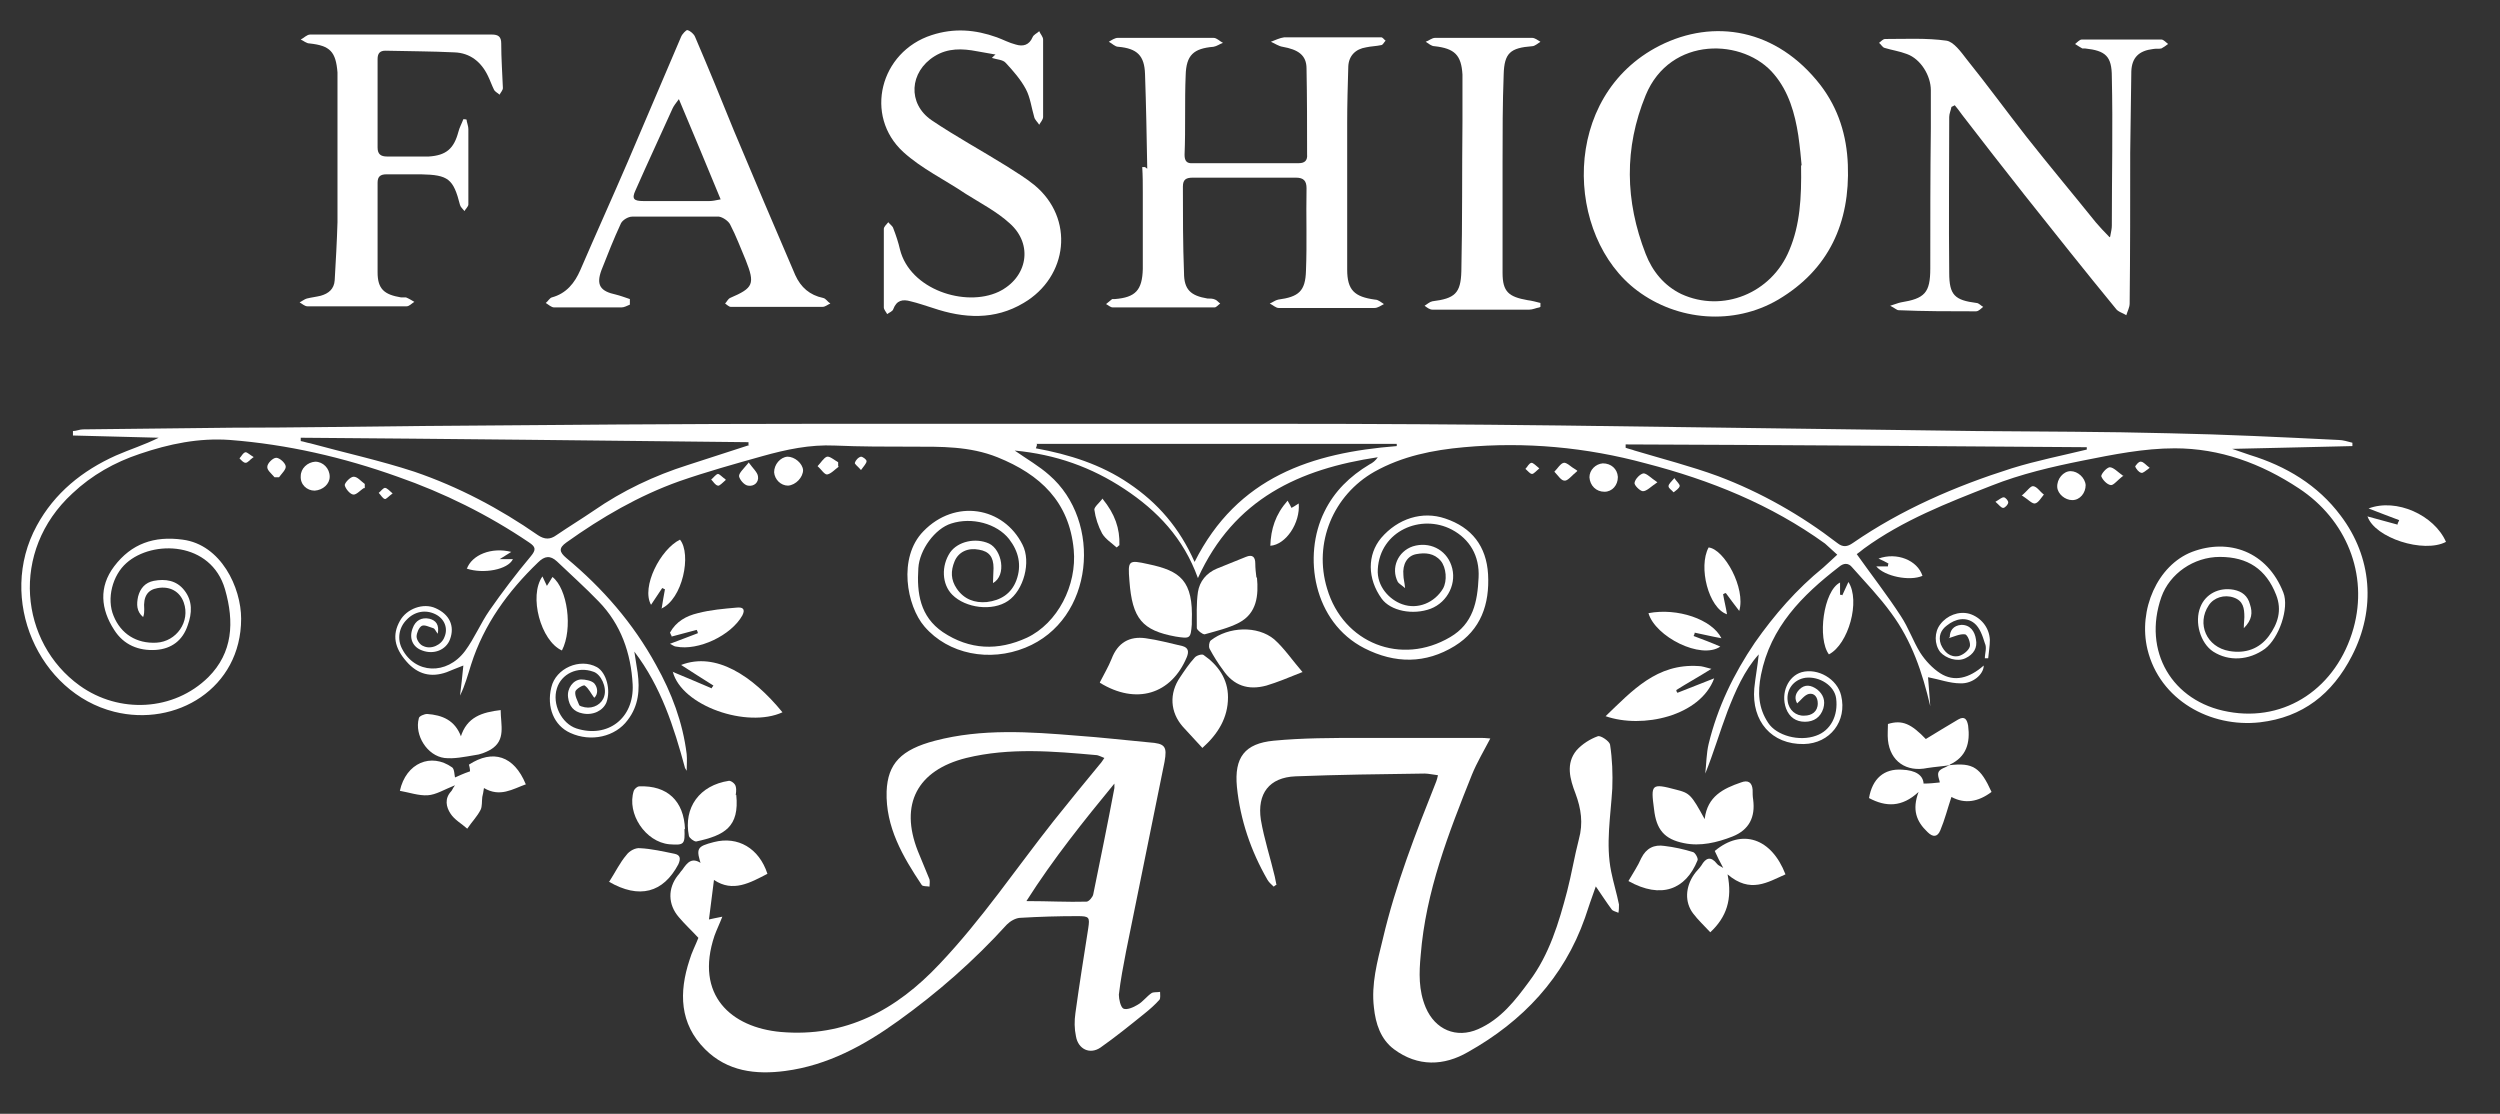 <svg xmlns="http://www.w3.org/2000/svg" id="_レイヤー_1" data-name="レイヤー 1" version="1.1" viewBox="0 0 448.9 200"><rect x="0" y="0" width="448.9" height="200" fill="#333333" stroke="none"/><defs><style> .cls-1 { fill: #fff; stroke-width: 0px; } </style></defs><path class="cls-1" d="M123,137.9c-2-7.4-4.3-14.6-9.1-20.9.2,1.3.4,2.5.6,3.8.4,3,.2,5.9-1.8,8.5-2.2,3-6.6,4-10.3,2.3-2.9-1.3-4.3-4.6-3.4-8.2.8-3.4,5.1-5.3,8.2-3.6,1.7,1,2.5,4.1,1.7,6.3-.6,1.5-2.4,2.4-4.3,2-1.6-.3-2.4-1.3-2.6-2.9-.2-1.6.9-3.1,2.3-3.2.8,0,1.9.2,2.4.7.7.8.7,2,0,2.6-.6-.8-1-1.7-1.7-2.2-.2-.2-1.6.6-1.7,1.1-.1.8.4,1.6.7,2.4.1.2.6.3,1,.4,1.6.3,3.1-.6,3.5-2,.5-1.6-.6-4-2-4.4-2.8-1-5.7.4-6.5,3-.9,2.8.8,6.3,3.5,7.2,5.6,1.8,10.4-1.8,10.1-7.9-.3-5.6-2.1-10.8-6.1-14.9-2.4-2.5-5-4.8-7.5-7.2-1.2-1.1-2.2-1-3.4.2-5.4,5.2-9.7,11.1-12,18.3-.6,1.9-1.1,3.8-2,5.6.2-1.6.4-3.3.6-5.4-1.2.5-2.1.8-3,1.2-2.8,1-5.2.4-7.2-1.9-2.2-2.5-2.6-4.8-1.2-7.3,1.2-2.2,4.2-3.3,6.4-2.3,2.5,1.1,3.5,3.2,2.6,5.6-.7,1.9-2.9,2.8-5,2-1.7-.6-2.4-2.2-1.7-4,.5-1.4,1.6-2,3-1.7,1.2.3,1.8,1.1,1.5,2.7-.4-.5-.5-.9-.8-1-.7-.2-1.6-.7-2.1-.4-.5.3-.9,1.3-.9,1.9,0,.6.6,1.5,1.2,1.7,1.4.7,3.3-.2,3.8-1.6.7-1.6,0-3.3-1.6-4.1-1.8-.9-3.8-.5-5.2,1-1.4,1.4-1.7,3.5-.8,5.2,2.3,4.5,8,4.8,11.3.4,1.7-2.3,2.8-5,4.4-7.3,2.3-3.3,4.8-6.6,7.4-9.7,1-1.2.9-1.7-.3-2.5-7.4-5-15.3-8.9-23.6-11.8-9.8-3.5-19.8-5.8-30.1-6.6-5.6-.4-10.9.7-16.2,2.5-4.5,1.5-8.6,3.8-12.1,7.1-11.3,10.4-9.4,26.8,1.3,34.5,7.1,5.1,16.9,4.6,23.1-1.5,4.4-4.4,4.7-9.9,3-15.8-2.5-8.6-13-8.9-17.7-4.7-2.5,2.2-3.6,6.4-2.3,9.5,1.3,3.2,4.1,5,7.7,4.8,3.6-.2,6.1-3.8,4.9-7.2-.7-2-2.5-3-4.7-2.6-1.8.3-2.6,1.5-2.4,3.8,0,.4,0,.9-.2,1.4-1.2-1-1.2-2.3-.9-3.7.4-1.5,1.3-2.5,2.8-2.8,2.1-.4,4.1-.1,5.5,1.7,1.5,1.9,1.4,4.1.6,6.3-.9,2.7-2.9,4.2-5.7,4.4-3.1.2-5.8-.9-7.5-3.6-2.4-3.7-2.8-7.7,0-11.4,3.1-4.1,7.2-5.5,12.3-4.8,6.9.9,10.5,8.6,10.5,14.2,0,12.5-11.7,19.5-22.8,16.7-13.5-3.4-21.1-20.2-13.9-33.4,3.2-5.9,8.2-9.9,14.2-12.6,2.5-1.1,5.1-1.9,7.7-3.2-5.1-.1-10.3-.3-15.4-.4,0-.3,0-.5,0-.8.6,0,1.2-.3,1.8-.3,8.9-.1,17.8-.2,26.7-.3,11.1,0,22.2-.2,33.3-.3,23.9-.2,47.8-.4,71.8-.4,27.5,0,55,0,82.6,0,16.9,0,33.8.1,50.7.3,25,.3,49.9.7,74.9,1,11.5.1,23.1.1,34.6.4,10.1.2,20.2.7,30.4,1.2.8,0,1.7.3,2.5.5,0,.2,0,.4,0,.6-7,.2-14,.3-21.6.5,1.4.5,2.3.8,3.2,1.1,6.5,2,12.2,5.4,16.3,10.9,5.6,7.4,6.4,16.7,2,25.2-3.5,6.8-8.8,11-16.5,11.9-8.9,1-18-4-20.2-13.1-1.7-7.1,1.8-15.1,8-17.5,6.6-2.5,13.5-.1,16.4,7.3,1.1,2.8-.8,8.2-3.3,10.1-2.9,2.1-6.5,2.3-9.3.5-2.3-1.5-3.4-5.3-2.3-8,.9-2.3,3.3-3.6,6-3.1,1.5.3,2.5,1.1,2.9,2.6.5,1.5.4,2.8-1.1,4.3,0-.9.1-1.5.1-2,0-1.6-.2-2.9-1.9-3.5-1.7-.6-3.6,0-4.5,1.4-2.2,3.3-.4,7.5,3.7,8.2,2.9.5,5.4-.4,7.1-2.7,1.6-2.2,2.4-4.6,1.3-7.4-1.8-4.6-5.1-6.8-10.1-6.8-4.7,0-9,3-10.5,7.2-3.4,9.7,1.9,18.8,12,20.6,10.3,1.9,19.5-4.3,22.5-15,2.7-9.7-1.3-19.5-9.8-25.1-6.8-4.5-14.2-7.2-22.3-7.2-5.5,0-11,1.1-16.5,2.2-5.5,1.1-11.1,2.4-16.4,4.5-7.9,3.1-15.9,6.2-22.9,11.3-.5.4-1,.8-1.3,1,2.7,3.8,5.5,7.4,7.9,11.1,1.4,2.1,2.2,4.5,3.5,6.6.9,1.4,2.2,2.8,3.6,3.7,2.5,1.6,5.2.9,7.8-1.4,0,1.6-2,3.3-4.2,3.2-1.9,0-3.7-.7-5.8-1.1.1,1.6.3,3.4.4,5.2-1.4-6-3.3-11.7-7-16.7-2.1-2.9-4.6-5.5-7-8.2-.7-.9-1.6-.8-2.4-.1-6.6,5.1-12.3,10.8-14,19.4-.6,3.1-.5,5.9,1.3,8.6,1.5,2.3,5.6,3.4,8.6,2.3,2.6-.9,4-3.6,3.6-6.7-.3-2.3-3-4-5.5-3.7-2.1.3-3.5,2.1-3.2,4.2.2,1.6,1.5,2.7,3,2.6,1.3,0,2.4-.7,2.4-2.2,0-1.1-.6-1.9-1.6-1.7-.8.2-1.4,1.1-2.1,1.7-.4-.7-.5-1.6.4-2.5,1-1,2.1-.8,3.2,0,1.1.9,1.5,2,1.1,3.4-.5,1.6-1.7,2.4-3.3,2.4-1.6,0-2.8-.8-3.4-2.4-1-2.8.4-5.8,2.8-6.5,2.9-.8,6.4,1.2,7.1,4.2,1.1,4.6-2,8.6-6.7,8.7-5.8.1-9.4-4.1-8.9-10,.2-2,.6-4,.8-6.1-2.6,2.9-4.2,6.6-5.6,10.2-1.4,3.7-2.5,7.5-4,11.2.2-1.8.2-3.6.6-5.3,1.6-6.6,4.5-12.6,8.3-18.2,3.5-5,7.5-9.6,12.3-13.5.8-.7,1.5-1.4,2.5-2.3-.8-.7-1.5-1.4-2.2-2-9.7-7-20.6-11.4-32.2-14.4-10.7-2.9-21.6-3.9-32.6-2.9-5.6.5-11.1,1.6-16.1,4.4-7.4,4.2-11,12.8-8.5,21,2.9,9.8,13.3,13.9,22.1,8.7,4.1-2.4,4.9-6.3,5.1-10.7.2-3.9-1.6-6.9-4.8-8.6-5.5-2.9-12.9.2-13.3,7.1-.2,3.1,2.1,5.5,4.4,6.3,2.8,1,5.8-.3,7.3-2.8.8-1.4.6-3.8-.4-5-1.2-1.4-2.8-1.5-4.4-1.2-1.6.3-2.5,1.8-2.3,3.8,0,.6.2,1.2.3,2.3-.7-.6-1.1-.8-1.3-1.1-1.3-2.5,0-5.5,2.7-6.4,2.9-.9,5.9.5,6.9,3.4,1.1,3.1-.6,6.6-3.7,7.8-3.2,1.2-7.2.4-8.8-1.8-2.6-3.6-2.6-7.9-.1-10.9,3-3.5,7.4-4.9,11.5-3.5,4.8,1.6,7.4,5,7.7,10,.3,5.4-1.3,10-6,12.9-5.2,3.2-10.7,3.2-16.2.4-9.2-4.7-11.1-16.6-7.2-24.5,1.8-3.7,4.6-6.4,8.1-8.5.6-.3,1.1-.7,1.5-1.3-14,2.1-25.8,7.4-32.3,21.7-2.6-7.2-7.3-12.1-13.2-16-5.9-3.9-12.3-6.2-19.7-6.9,2.3,1.6,4.4,2.8,6.2,4.4,9.6,8.3,8.1,26-4.3,31-6.4,2.6-13.8,1.2-18.1-3.8-3.2-3.7-4.8-12.4-.2-17.1,5.7-5.9,14.4-4.4,17.8,2.4,1.6,3.1.2,8.2-2.6,10.1-2.8,1.9-7.6,1.3-10-1.1-1.9-1.9-2-5.2-.4-7.6,1.4-2,4.6-2.7,7-1.6,2.3,1.1,3.2,5.7.7,7.1,0-1,.1-1.9.1-2.7,0-2-.8-3-2.6-3.3-2-.4-3.7.4-4.4,2.1-.7,1.7-.7,3.3.4,4.9,1.3,1.9,3.2,2.6,5.4,2.4,2.5-.3,4.4-1.5,5.3-3.9,1-2.7.4-5.2-1.3-7.4-2.2-2.8-6.7-4-10.4-2.8-2.9.9-5.7,4.7-5.9,8-.3,4.5.3,8.7,4.4,11.5,4.8,3.2,9.9,3.4,15.1,1,5.5-2.6,9-9.4,8.4-15.8-.8-8.6-6-13.5-13.7-16.6-5-2-10.1-1.9-15.3-1.9-4.6,0-9.3,0-13.9-.2-4.5-.2-8.7.7-13,1.9-5,1.4-10,2.8-14.9,4.5-7.3,2.6-14,6.5-20.3,11-1.4,1-1.3,1.7,0,2.8,6.5,5.4,12,11.7,16.1,19.2,2.8,5,4.8,10.3,5.5,16,.1,1,0,2,0,3ZM374.7,80.7c0-.1,0-.3,0-.4-27.6-.2-55.2-.4-82.8-.5,0,.2,0,.4,0,.6.5.2,1.1.3,1.6.5,5,1.5,10.1,2.8,15,4.6,7.7,2.9,14.9,7,21.4,12,1,.8,1.8.7,2.8,0,8.7-6,18.4-10.2,28.5-13.4,4.5-1.4,9.1-2.3,13.6-3.4ZM134.4,79.9c0-.2,0-.3,0-.5-26.8-.3-53.6-.6-80.4-.8,0,.2,0,.4,0,.6.6.1,1.1.3,1.7.4,6.2,1.7,12.6,3.1,18.7,5.1,7.9,2.7,15.3,6.6,22.2,11.4,1.2.8,2.2.8,3.3,0,2.2-1.5,4.5-2.9,6.7-4.4,5.2-3.6,10.9-6.3,16.9-8.2,3.7-1.2,7.4-2.4,11.1-3.6ZM186.2,79.8c0,.2-.1.4-.2.7,6,1.1,11.7,2.9,16.7,6.3,5.2,3.5,9.1,8,11.8,14.1,7.7-15.3,21.1-19.6,36.3-20.8v-.4c-21.6,0-43.1,0-64.7,0Z"></path><path class="cls-1" d="M126,155.6c-1.1-3.3-.9-3.6,2.2-4.4,4.3-1.1,8.1,1.1,9.6,5.7-3.1,1.6-6.2,3.4-9.6,1.1-.3,2.4-.6,4.7-.9,7.1.5-.1,1.3-.3,2.4-.5-.5,1.3-1,2.3-1.4,3.4-3.6,10.7,3,16.5,11.9,17.3,11.6,1,20.7-3.9,28.5-12.2,7.6-8,13.7-17.1,20.5-25.7,2.7-3.4,5.5-6.8,8.3-10.2.3-.3.5-.7.8-1.1-.5-.2-.9-.4-1.3-.5-7.8-.7-15.7-1.4-23.5.5-8.8,2.2-12,8.3-8.7,16.7.7,1.7,1.4,3.4,2.1,5.1.1.4,0,.9,0,1.3-.5-.1-1.2,0-1.4-.3-3.4-5.1-6.5-10.4-6.3-16.8.2-5,2.6-7.5,8.7-9.1,8.4-2.2,17-1.6,25.5-.9,4.3.3,8.6.8,12.9,1.2,2.9.2,3.3.7,2.8,3.5-2.3,11.3-4.6,22.7-6.9,34-.5,2.6-1,5.2-1.3,7.8,0,.8.3,2.2.8,2.5.6.3,1.8-.2,2.6-.7.9-.5,1.6-1.5,2.5-2.1.4-.2,1-.1,1.5-.2,0,.5.1,1.1-.1,1.4-.8.9-1.7,1.7-2.7,2.5-2.6,2.1-5.2,4.2-7.9,6.1-1.9,1.3-4,.3-4.4-2-.3-1.4-.3-2.8-.1-4.2.7-5.1,1.5-10.1,2.3-15.2.3-2,.2-2.2-1.9-2.2-3.4,0-6.8.1-10.2.3-.9,0-1.9.6-2.5,1.2-5.9,6.5-12.4,12.2-19.5,17.3-6.1,4.4-12.7,8-20.3,9-5.3.7-10.4.1-14.4-3.9-4.6-4.6-4.7-10.2-2.8-16,.4-1.4,1.1-2.7,1.6-4-1.2-1.3-2.4-2.4-3.5-3.7-2-2.3-2-5.2-.2-7.5.3-.3.5-.7.8-1,.9-1.3,1.8-2.6,3.9-.8ZM200.1,140.7c-5.5,6.7-10.9,13.4-15.8,21.1,4,0,7.4.2,10.8.1.4,0,1.1-.8,1.2-1.3,1.3-6.4,2.6-12.7,3.8-19.1,0-.3,0-.6,0-.8Z"></path><path class="cls-1" d="M286.6,159c-.8,2.2-1.4,4-2,5.8-3.8,10.8-11.2,18.6-21,24.1-4.3,2.5-9,2.7-13.3-.5-2.4-1.8-3.3-4.6-3.6-7.5-.5-4.2.6-8.2,1.6-12.3,2.3-9.8,5.9-19,9.6-28.3.1-.3.2-.6.3-1.1-.9-.1-1.7-.3-2.4-.3-7.7.1-15.5.2-23.2.5-4.7.2-6.9,3.1-6.2,7.8.6,3.5,1.7,6.8,2.5,10.2.1.5.2,1,.3,1.5-.2,0-.3.2-.5.3-.4-.4-.8-.7-1.1-1.2-3-5.2-4.9-10.8-5.5-16.7-.5-5.3,1.4-7.8,6.6-8.3,5.2-.5,10.5-.5,15.7-.5,7.1,0,14.2,0,21.2,0,.6,0,1.2,0,2,.1-1.2,2.3-2.4,4.3-3.3,6.5-4.2,10.5-8.3,21-9.2,32.4-.3,3.2-.4,6.3.9,9.4,1.7,4,5.5,5.6,9.4,3.9,4.1-1.8,6.7-5.2,9.2-8.6,3.6-4.8,5.3-10.5,6.8-16.2.8-3.1,1.3-6.2,2.1-9.3.8-2.9.4-5.5-.6-8.2-1-2.6-1.8-5.4.2-7.8,1-1.1,2.4-2,3.8-2.5.5-.2,2.1.9,2.2,1.5.4,2.6.5,5.3.4,7.9-.3,5-1.2,10-.2,14.9.4,2,1,3.9,1.4,5.9,0,.5,0,1-.1,1.5-.4-.2-1-.3-1.2-.6-.9-1.2-1.8-2.6-2.9-4.2Z"></path><path class="cls-1" d="M206,30.3c-.1-5.7-.2-11.3-.4-17-.1-3.3-1.4-4.6-4.8-4.9-.6,0-1.1-.6-1.7-.9.5-.3,1.1-.7,1.6-.7,5.7,0,11.5,0,17.2,0,.6,0,1.1.6,1.7.9-.6.2-1.1.6-1.7.7-3.6.3-4.9,1.5-5,5.1-.2,4.7,0,9.5-.2,14.3,0,1.1.4,1.6,1.5,1.5,6.3,0,12.7,0,19,0,1.1,0,1.6-.5,1.5-1.6,0-5.1,0-10.2-.1-15.4,0-2.4-1.5-3.4-4.3-3.9-.7-.1-1.4-.6-2.1-.9.8-.3,1.6-.7,2.4-.8,5.1,0,10.2,0,15.4,0,.7,0,1.4,0,2,0,.3,0,.5.4.8.6-.3.3-.5.8-.8.8-.9.2-1.8.2-2.7.4-1.9.3-3.1,1.5-3.2,3.4-.1,3.4-.2,6.8-.2,10.2,0,8.8,0,17.6,0,26.3,0,3.7,1.3,4.9,5,5.4.6,0,1.1.5,1.6.8-.6.3-1.1.7-1.7.7-5.7,0-11.5,0-17.2,0-.5,0-1-.5-1.6-.8.5-.2,1-.6,1.5-.7,3.7-.5,4.9-1.5,5-5.2.2-4.9,0-9.9.1-14.8,0-1.3-.5-1.9-1.9-1.9-6.2,0-12.3,0-18.5,0-1.2,0-1.8.3-1.8,1.6,0,5.2,0,10.4.2,15.5,0,3,1.2,4.1,4.2,4.6.5,0,1,0,1.4.2.3.1.6.5.9.7-.3.2-.7.7-1,.7-6.1,0-12.2,0-18.3,0-.4,0-.8-.4-1.2-.6.4-.3.7-.6,1.1-.9.1,0,.4,0,.5,0,3.7-.3,4.9-1.6,5-5.4,0-4.6,0-9.1,0-13.7,0-1.5,0-3-.1-4.6.2,0,.3,0,.5,0Z"></path><path class="cls-1" d="M331.8,29.6c.4,10.4-3.4,18.8-12.5,24.2-8,4.7-18.1,3.8-25.3-1.6-13-9.7-13.9-34.9,4-44,9.7-4.9,21-3.1,28.9,7.1,3.2,4.2,4.7,9,4.9,14.3ZM323.5,29.7c-.1-1.2-.3-3.3-.6-5.4-.6-3.9-1.7-7.8-4.3-10.9-5.4-6.6-18.7-7-23.1,3.7-3.9,9.5-3.7,19,0,28.5,1.2,3.1,3.3,5.7,6.4,7.2,7.4,3.4,16.2-.1,19.4-7.9,1.9-4.5,2.2-9.3,2.1-15.2Z"></path><path class="cls-1" d="M378.9,42.5c.2-1,.3-1.5.3-2,0-8.9.2-17.8,0-26.7,0-3.7-1.1-4.7-4.8-5.1-.2,0-.4,0-.5,0-.4-.2-.8-.5-1.3-.8.4-.3.8-.8,1.2-.8,4.8,0,9.5,0,14.3,0,.4,0,.8.5,1.2.8-.4.3-.8.6-1.2.8-.4.1-1,0-1.5.1-2.5.3-3.8,1.5-3.9,4-.1,4.9-.1,9.8-.2,14.6,0,9,0,18-.1,27.1,0,.7-.4,1.4-.6,2.1-.6-.4-1.5-.6-1.9-1.2-5.5-6.7-10.9-13.5-16.3-20.3-3.8-4.8-7.6-9.7-11.3-14.5-.4-.6-.9-1.2-1.3-1.7-.2.1-.4.2-.6.3-.1.6-.4,1.2-.4,1.8,0,9.3-.1,18.7,0,28,0,4,1,4.9,4.9,5.4.4,0,.8.5,1.2.7-.4.3-.8.8-1.3.8-4.6,0-9.3,0-13.9-.2-.3,0-.7-.4-1.5-.8,1-.3,1.4-.5,1.9-.6,4.3-.7,5.3-1.7,5.3-6.1,0-8.4,0-16.8.1-25.2,0-2.3,0-4.5,0-6.8,0-2.6-1.8-5.6-4.3-6.5-1.3-.5-2.7-.7-4-1.1-.4-.1-.6-.6-1-.9.4-.3.7-.7,1.1-.7,3.7,0,7.4-.2,11,.3,1.3.2,2.6,2,3.6,3.3,3.7,4.6,7.2,9.4,10.8,14,4.1,5.2,8.3,10.2,12.4,15.3.7.8,1.4,1.6,2.5,2.7Z"></path><path class="cls-1" d="M178.8,9.8c-1.1-.2-2.3-.4-3.4-.6-2.6-.5-5.2-.6-7.6.9-4.5,2.8-4.9,8.5-.5,11.5,4.3,2.9,8.9,5.4,13.4,8.2,1.7,1.1,3.4,2.1,5,3.4,7.3,6,6.1,16.5-1.9,21.2-5.2,3.1-10.7,2.8-16.3.9-1.3-.4-2.7-.9-4-1.2-1.4-.4-2.5-.2-3.1,1.4-.1.4-.7.6-1.1.9-.2-.4-.6-.8-.6-1.2,0-4.7,0-9.4,0-14.1,0-.4.5-.8.8-1.2.3.4.8.7.9,1.1.5,1.3.9,2.5,1.2,3.8,1.8,7.2,11.7,10.4,17.7,7.6,5.2-2.5,6.3-8.5,2-12.3-2.3-2.1-5.2-3.6-7.9-5.3-3.7-2.5-7.9-4.5-11.2-7.5-7.1-6.5-4.2-18,5.1-21,4-1.3,7.8-1,11.7.4,1.1.4,2.2,1,3.4,1.3,1.3.4,2.4.1,3-1.3.2-.5.8-.7,1.2-1.1.2.5.7,1,.7,1.5,0,4.6,0,9.3,0,13.9,0,.5-.5,1-.7,1.4-.3-.5-.8-.9-.9-1.4-.5-1.7-.7-3.5-1.5-5-.9-1.7-2.3-3.3-3.6-4.7-.5-.6-1.6-.6-2.5-.9.3-.3.6-.6.9-.8Z"></path><path class="cls-1" d="M113.1,54.7c-.5.2-1,.5-1.5.5-4,0-8.1,0-12.1,0-.5,0-1-.5-1.5-.8.4-.3.7-.9,1.1-1,2.6-.7,4.1-2.6,5.1-4.9,2.8-6.5,5.7-12.9,8.5-19.4,3.2-7.5,6.4-15,9.6-22.5.2-.5.9-1.2,1.1-1.2.5.1,1.2.7,1.4,1.2,2.4,5.6,4.7,11.2,7,16.9,3.6,8.6,7.3,17.3,11,25.9,1,2.2,2.6,3.6,5,4.1.5.1.8.7,1.3,1-.5.2-.9.6-1.4.6-5.5,0-11,0-16.5,0-.3,0-.7-.4-1-.6.3-.3.5-.8.9-1,4.2-1.8,4.5-2.5,2.8-6.8-.9-2.1-1.7-4.3-2.8-6.4-.3-.6-1.3-1.3-2-1.4-5.2,0-10.4,0-15.6,0-.7,0-1.7.6-2,1.2-1.3,2.8-2.4,5.6-3.5,8.4-1,2.7-.2,3.8,2.6,4.4.8.2,1.6.5,2.5.8,0,.2,0,.4,0,.6ZM129.4,35.8c-2.5-6.1-4.9-11.8-7.5-18-.6.8-.9,1.2-1.1,1.6-2.2,4.9-4.5,9.8-6.7,14.8-.7,1.5-.3,1.9,1.4,1.9,4,0,7.9,0,11.9,0,.5,0,1-.1,2-.3Z"></path><path class="cls-1" d="M83.8,21.7c.1.5.3,1,.3,1.5,0,4.5,0,9,0,13.5,0,.4-.5.8-.7,1.2-.3-.4-.7-.7-.8-1.1-1.2-4.7-2.1-5.4-7-5.5-2.1,0-4.1,0-6.2,0-1.1,0-1.6.4-1.6,1.5,0,5.4,0,10.7,0,16.1,0,3,1.2,4,4.2,4.5.3,0,.6,0,.9,0,.5.2,1,.5,1.5.8-.5.3-.9.8-1.4.8-2.6,0-5.1,0-7.7,0-3.4,0-6.7,0-10.1,0-.5,0-1-.5-1.4-.7.4-.2.9-.6,1.3-.7.8-.2,1.7-.3,2.5-.5,1.4-.4,2.4-1.2,2.5-2.8.2-3.5.4-6.9.5-10.4,0-8.5,0-17.1,0-25.6,0-.4,0-.9,0-1.3-.3-3.7-1.3-4.8-5-5.2-.6,0-1.1-.5-1.6-.7.6-.3,1.1-.9,1.7-.9,10.9,0,21.7,0,32.6,0,1.2,0,1.7.4,1.7,1.6,0,2.7.2,5.4.3,8,0,.4-.4.8-.6,1.2-.3-.3-.8-.5-1-.9-.4-.8-.7-1.7-1.1-2.5-1.2-2.5-3.2-4.1-6-4.2-4.1-.2-8.3-.2-12.4-.3-1,0-1.4.5-1.4,1.5,0,5.3,0,10.6,0,15.9,0,1.2.6,1.6,1.7,1.6,2.5,0,5,0,7.5,0,3.1-.2,4.5-1.4,5.3-4.4.2-.8.6-1.5.9-2.3.2,0,.4,0,.6.1Z"></path><path class="cls-1" d="M276.4,55.2c-.6.1-1.2.4-1.8.4-5.8,0-11.6,0-17.4,0-.5,0-1-.4-1.4-.7.5-.3.9-.7,1.4-.8,4-.5,5.1-1.4,5.2-5.4.2-9,.1-17.9.2-26.9,0-2.8,0-5.6,0-8.4-.2-3.5-1.4-4.7-5-5.1-.6,0-1.1-.5-1.6-.8.6-.2,1.1-.7,1.7-.7,5.8,0,11.6,0,17.4,0,.5,0,1,.4,1.5.7-.5.3-1,.8-1.5.8-3.9.3-5,1.2-5.1,5.1-.2,5.2-.2,10.5-.2,15.7,0,6.6,0,13.3,0,19.9,0,3.4,1.1,4.3,4.5,4.9.8.1,1.5.3,2.3.5,0,.2,0,.4,0,.7Z"></path><path class="cls-1" d="M306.1,147c.5-4,3.3-5.4,6.5-6.5,1.3-.5,2,0,2.1,1.3,0,.6,0,1.2.1,1.8.4,3.1-.7,5.4-3.7,6.6-2.8,1.1-5.8,1.8-8.7,1.2-3.6-.7-5-2.5-5.4-6.1-.6-4.5-.5-4.7,4-3.5,2.4.6,2.7.9,5.1,5.3Z"></path><path class="cls-1" d="M309.5,156c-.7-1.3-1.2-2.3-1.6-3.2,4.9-4.1,10.2-2.3,12.7,4.2-3.2,1.4-6.3,3.5-10.4,0,.9,4.5-.2,7.7-3.1,10.4-1.1-1.2-2.2-2.2-3.1-3.4-1.5-2-1.4-4.7.2-7,.4-.6.9-1,1.3-1.6.8-1.4,1.7-1.7,2.8-.3.2.3.6.4,1.2.8Z"></path><path class="cls-1" d="M94.5,140.8c-2.5.9-4.7,2.4-7.6.7-.1.7-.2,1.2-.3,1.6-.1.8,0,1.7-.3,2.3-.6,1.2-1.6,2.2-2.4,3.4-1-.9-2.3-1.6-3-2.7-.8-1.2-1.1-2.7.1-4,.2-.2.2-.4.7-1.1-2,.8-3.4,1.7-4.9,1.8-1.6.1-3.3-.5-5-.8,1.1-5,5.6-6.9,9.4-4.2.4.3.4,1.4.5,1.8.7-.3,1.5-.7,2.7-1.1,0,0,0-.6-.2-1.2,4.3-2.8,8.1-1.6,10.2,3.5Z"></path><path class="cls-1" d="M350,137.4c4.3-.5,5.6.4,7.6,4.8-2.4,1.8-4.8,2.2-7.2.9-.7,2.1-1.2,4.1-2,6-.5,1.2-1.3,1.3-2.3.3-2-1.9-2.8-4-1.6-7.2-3,2.8-5.9,2.7-8.9,1.1.6-3.5,2.7-5.3,5.9-5.1,2.5.1,3.8,1,3.9,2.5,1,0,2-.1,2.9-.2,0-.4-.5-1.3-.2-1.9.3-.6,1.3-.8,1.9-1.2h0Z"></path><path class="cls-1" d="M202.8,104.3c-.3-3.7-.2-3.8,3.4-3,5.7,1.2,8.1,2.9,7.8,10.3,0,.2,0,.4,0,.5-.2,2.6-.3,2.6-2.9,2.2-6-1.1-7.8-3.2-8.3-10Z"></path><path class="cls-1" d="M233.8,120.7c-2.5,1-4.4,1.8-6.4,2.4-3.3.9-5.9,0-7.8-2.8-.9-1.2-1.7-2.5-2.4-3.8-.2-.4-.1-1.2.2-1.5,3.2-2.5,8.4-2.7,11.4-.2,1.8,1.6,3.2,3.7,5.1,5.9Z"></path><path class="cls-1" d="M225.7,103.7c.3,3.2,0,6.4-3.2,8.1-1.9,1-4.1,1.5-6.2,2.1-.4,0-1.3-.7-1.4-1.1,0-2.2-.1-4.4.2-6.5.3-1.9,1.5-3.4,3.4-4.2,1.7-.7,3.5-1.4,5.2-2.1,1.2-.5,1.7,0,1.7,1.2,0,.8.1,1.7.2,2.5Z"></path><path class="cls-1" d="M197.5,122.5c.7-1.4,1.5-2.7,2.1-4.2,1.1-2.9,3.2-4.1,6.1-3.7,2.2.3,4.4.9,6.6,1.4,1.1.3,1.2,1,.8,2-2.8,6.7-9.1,8.6-15.6,4.6Z"></path><path class="cls-1" d="M215.9,134.3c-1.3-1.4-2.4-2.6-3.5-3.8-2.3-2.6-2.5-6-.5-8.9.8-1.2,1.6-2.4,2.6-3.5.3-.4,1.3-.7,1.6-.5,2.6,1.8,4.4,4.3,4.4,7.6,0,3.7-1.8,6.6-4.6,9.1Z"></path><path class="cls-1" d="M120.7,120.6c2.6,1.1,4.8,2,7.1,3,0-.2.2-.3.3-.5-1.9-1.2-3.8-2.4-5.8-3.7,6.2-2.4,12.8,1.9,18.2,8.5-6.3,2.9-18.1-1.1-19.7-7.3Z"></path><path class="cls-1" d="M307.8,121.8c-2.5,6.8-12.9,9.1-19.5,6.8,4.8-4.6,9.2-9.5,16.7-9,.6,0,1.1.2,2.3.5-2.4,1.5-4.4,2.6-6.3,3.8,0,.2.1.4.2.5,2.2-.9,4.4-1.7,6.6-2.6Z"></path><path class="cls-1" d="M350.1,137.4c-1.3.2-2.7.3-4,.5-3.8.8-6.7-1.2-7.1-5-.1-1,0-1.9,0-2.9,2.6-.8,4.2,0,6.8,2.7,2-1.2,3.9-2.4,5.8-3.5,1.2-.7,1.6,0,1.8,1.1.4,3.1-.3,5.6-3.3,7,0,0,0,0,0,0Z"></path><path class="cls-1" d="M82.7,132.4c1.1-3.7,3.9-4.5,7.2-4.9,0,2.7,1,5.4-1.8,7.1-.9.5-1.9.9-2.9,1-1.8.3-3.7.7-5.4.5-3.1-.4-5.4-4.1-4.6-7.1,0-.4,1-.8,1.5-.8,2.7.2,5,1.1,6.1,4.1Z"></path><path class="cls-1" d="M122.9,148.8c.1,2.8,0,3-2.7,2.8-4.3-.4-7.7-5.5-6.4-9.6.1-.3.6-.8,1-.8,5-.2,8,2.6,8.2,7.7Z"></path><path class="cls-1" d="M132.2,142.7c.6,5.8-2.1,7.3-7.2,8.4-.4,0-1.2-.6-1.3-1-1-5.1,1.9-9.1,7.2-9.9.4,0,1.1.5,1.2,1,.2.7,0,1.4,0,1.6Z"></path><path class="cls-1" d="M292.4,158.2c.8-1.4,1.7-2.7,2.3-4.1.9-1.8,2.3-2.5,4.2-2.2,1.7.2,3.5.6,5.1,1.1.4.1,1,1.2.8,1.5-2.1,5.2-6.5,7-12.4,3.7Z"></path><path class="cls-1" d="M109.4,158.3c1.1-1.7,1.9-3.4,3.1-4.8.5-.7,1.6-1.3,2.4-1.2,2.1.1,4.2.6,6.2,1,1,.2,1.2.8.7,1.9-2.7,5.1-7,6.3-12.5,3.1Z"></path><path class="cls-1" d="M425,92.7c1.9.5,3.7,1,5.5,1.5,0-.3.2-.5.3-.8-1.8-.7-3.5-1.3-5.5-2.1,5-1.9,11.8,1.2,13.9,6-4,2.1-12.8-.7-14.1-4.6Z"></path><path class="cls-1" d="M120.3,113.6c1.1-2,2.9-3,5-3.5,2.3-.6,4.7-.8,7-1,1-.1,1.6.2,1,1.4-2,3.6-7.9,6.4-11.9,5.6-.3,0-.5-.2-1.1-.5,1.9-.7,3.4-1.3,5-1.9,0-.2-.1-.4-.2-.6-1.5.4-3,.8-4.5,1.2,0-.2-.2-.4-.2-.5Z"></path><path class="cls-1" d="M97.4,103.5c.2.5.5,1,.8,1.7.4-.6.7-1.1,1-1.6,2.7,2.1,3.7,9.3,1.7,13.2-3.8-1.7-6-9.8-3.5-13.3Z"></path><path class="cls-1" d="M296,110.1c5.2-1,11.4,1.1,13.1,4.5-1.7-.3-3.3-.7-4.8-1,0,.2-.1.4-.2.6,1.6.6,3.2,1.2,4.8,1.9-3.5,2.4-11.7-1.8-12.9-6Z"></path><path class="cls-1" d="M330.4,104.5v2.3c.2,0,.3,0,.4.1.4-.8.7-1.6,1.1-2.4,2.2,3.4,0,11.2-3.5,13-2.1-2.8-1-11.4,2-12.9Z"></path><path class="cls-1" d="M118.8,109.3c.2-1.3.4-2.4.6-3.5-.2,0-.3-.2-.5-.2-.7,1-1.3,2-2,3-1.8-3.2,1.7-10,5.2-11.7,2.1,2.6.5,10.7-3.4,12.4Z"></path><path class="cls-1" d="M312.3,109.7c-.9-1.2-1.7-2.2-2.4-3.2-.2,0-.3.1-.5.2.2,1.2.5,2.3.7,3.6-3.3-1.1-5.2-8.5-3.3-12,2.8.3,6.7,7.3,5.5,11.4Z"></path><path class="cls-1" d="M350.1,114.4c0-1.1.6-2.1,2.1-2.2,1.6,0,2.4,1.2,2.6,2.6.3,1.5-.4,2.7-1.9,3.4-1.5.7-3.5,0-4.5-1.1-1.1-1.4-1.1-3.6,0-5,1.2-1.6,3.3-2.4,5.2-1.9,2,.6,3.6,2.4,3.7,4.7,0,1.1-.2,2.2-.3,3.3-.2,0-.4,0-.6,0,0-.9.4-1.9,0-2.7-.4-1.3-.9-2.8-1.9-3.6-1.5-1.2-3.4-.8-4.9.4-1.1.8-1.6,2-1.1,3.4.6,1.4,1.7,2.4,3.2,2.1.8-.2,1.8-1,2-1.7.2-.6-.4-2.2-.9-2.2-.9-.1-1.9.4-2.9.7Z"></path><path class="cls-1" d="M233.2,90.4c.3,3.5-2.3,7.4-5.1,7.6.1-3,.9-5.6,3.1-8.1.3.5.5.9.7,1.3.4-.2.8-.5,1.3-.8Z"></path><path class="cls-1" d="M337.3,100.3c3.3-1.2,7,.3,7.9,3.1-2.3,1-6.8.1-8.3-1.7h2.1c0-.2,0-.3.1-.5-.5-.3-1.1-.6-1.8-.9Z"></path><path class="cls-1" d="M83.8,102.2c.9-2.6,4.5-4,8-3.1-.7.4-1.2.8-2.1,1.3,1,0,1.7,0,2.4,0-.9,1.9-5.3,2.7-8.3,1.7Z"></path><path class="cls-1" d="M198,89.6c2.2,2.7,3.1,5.3,3,8.3-.2.1-.3.3-.5.4-.9-.8-2-1.5-2.6-2.5-.7-1.3-1.2-2.8-1.4-4.3,0-.5.9-1.2,1.5-2Z"></path><path class="cls-1" d="M59.2,85.6c0,1.3-1.2,2.4-2.7,2.5-1.4,0-2.6-1.1-2.5-2.6,0-1.4,1.2-2.5,2.6-2.6,1.4,0,2.6,1.2,2.6,2.7Z"></path><path class="cls-1" d="M139,84.8c0-1.4,1.1-2.7,2.4-2.8,1.3,0,2.7,1.2,2.8,2.4,0,1.3-1.3,2.7-2.7,2.8-1.3,0-2.4-1.1-2.5-2.4Z"></path><path class="cls-1" d="M374.5,87.1c0,1.4-1,2.7-2.4,2.7-1.3,0-2.6-1.1-2.7-2.3-.1-1.5,1.1-2.9,2.4-2.9,1.3,0,2.6,1.2,2.7,2.5Z"></path><path class="cls-1" d="M290.5,85.7c0,1.4-1,2.6-2.4,2.6-1.5,0-2.6-1.1-2.7-2.6,0-1.3,1.1-2.4,2.4-2.5,1.5,0,2.6,1,2.7,2.4Z"></path><path class="cls-1" d="M134.4,83c.8,1.1,1.6,1.8,1.7,2.5.2,1.1-.7,1.9-1.8,1.7-.7-.1-1.5-1.1-1.6-1.7,0-.6.8-1.3,1.7-2.4Z"></path><path class="cls-1" d="M297.6,86.6c-1.2.8-1.9,1.6-2.6,1.6-.5,0-1.6-1.1-1.5-1.5.1-.7,1-1.6,1.6-1.7.6,0,1.3.8,2.5,1.6Z"></path><path class="cls-1" d="M49.3,85.7c-.5-.6-1.4-1.3-1.3-1.9,0-.6,1-1.6,1.6-1.6.6,0,1.6.9,1.7,1.5.1.6-.7,1.3-1.2,2-.3,0-.5,0-.8,0Z"></path><path class="cls-1" d="M65.4,87.6c-.7.4-1.4,1.3-2,1.2-.6-.1-1.4-1.1-1.5-1.7,0-.4,1-1.5,1.6-1.5.7,0,1.3.8,2,1.3v.8Z"></path><path class="cls-1" d="M283.2,84.6c-1,.8-1.7,1.8-2.3,1.7-.6,0-1.2-1-1.8-1.6.6-.6,1.1-1.5,1.7-1.6.5-.1,1.2.7,2.4,1.4Z"></path><path class="cls-1" d="M150.6,83.8c-.7.5-1.4,1.3-2.1,1.4-.5,0-1.1-1-1.7-1.5.6-.6,1.1-1.5,1.7-1.7.5-.1,1.3.6,2,1,0,.2,0,.5,0,.7Z"></path><path class="cls-1" d="M381.3,85.4c-1.1.8-1.8,1.8-2.3,1.7-.7-.1-1.5-1-1.7-1.6,0-.4.9-1.5,1.5-1.6.7,0,1.4.8,2.5,1.6Z"></path><path class="cls-1" d="M363,89c1-.8,1.6-1.8,2.1-1.7.7.1,1.2,1,1.9,1.5-.5.6-1,1.5-1.6,1.6-.5.1-1.2-.7-2.3-1.4Z"></path><path class="cls-1" d="M70.5,88.6c-.7.5-1.2,1.1-1.4,1-.4-.1-.7-.7-1.1-1.1.4-.3.7-.8,1.1-.9.4,0,.8.5,1.4,1Z"></path><path class="cls-1" d="M276.4,84.1c-.6.5-1,1-1.3,1-.4,0-.8-.6-1.2-.9.4-.4.6-1,1.1-1.1.3,0,.8.5,1.4,1Z"></path><path class="cls-1" d="M130.3,86.2c-.6.5-1.1,1.1-1.4,1-.5-.1-.8-.7-1.2-1.1.4-.3.8-.9,1.2-1,.3,0,.7.5,1.4,1Z"></path><path class="cls-1" d="M154.6,84.4c-.5-.6-1.2-1.1-1.1-1.3.1-.4.6-1,1.1-1.1.3,0,1,.5,1,.8,0,.4-.5.9-1,1.6Z"></path><path class="cls-1" d="M386,84c-.7.5-1.2,1-1.5.9-.5-.1-.9-.7-1.1-1.1,0-.2.7-1,1-.9.5,0,.9.6,1.6,1.1Z"></path><path class="cls-1" d="M45.5,82.1c-.7.5-1,1-1.4,1-.4,0-.8-.5-1.1-.8.4-.4.6-1,1.1-1.1.3,0,.8.5,1.5.9Z"></path><path class="cls-1" d="M358.3,90.1c.7-.4,1.1-.8,1.5-.8.3,0,.8.6.8.9,0,.4-.6,1-.9,1-.4,0-.7-.5-1.4-1.1Z"></path><path class="cls-1" d="M300.6,85.8c.5.7,1.1,1.2,1,1.5-.1.4-.7.8-1.1,1.1-.3-.4-.9-.7-.9-1.1,0-.4.5-.8,1-1.4Z"></path></svg>